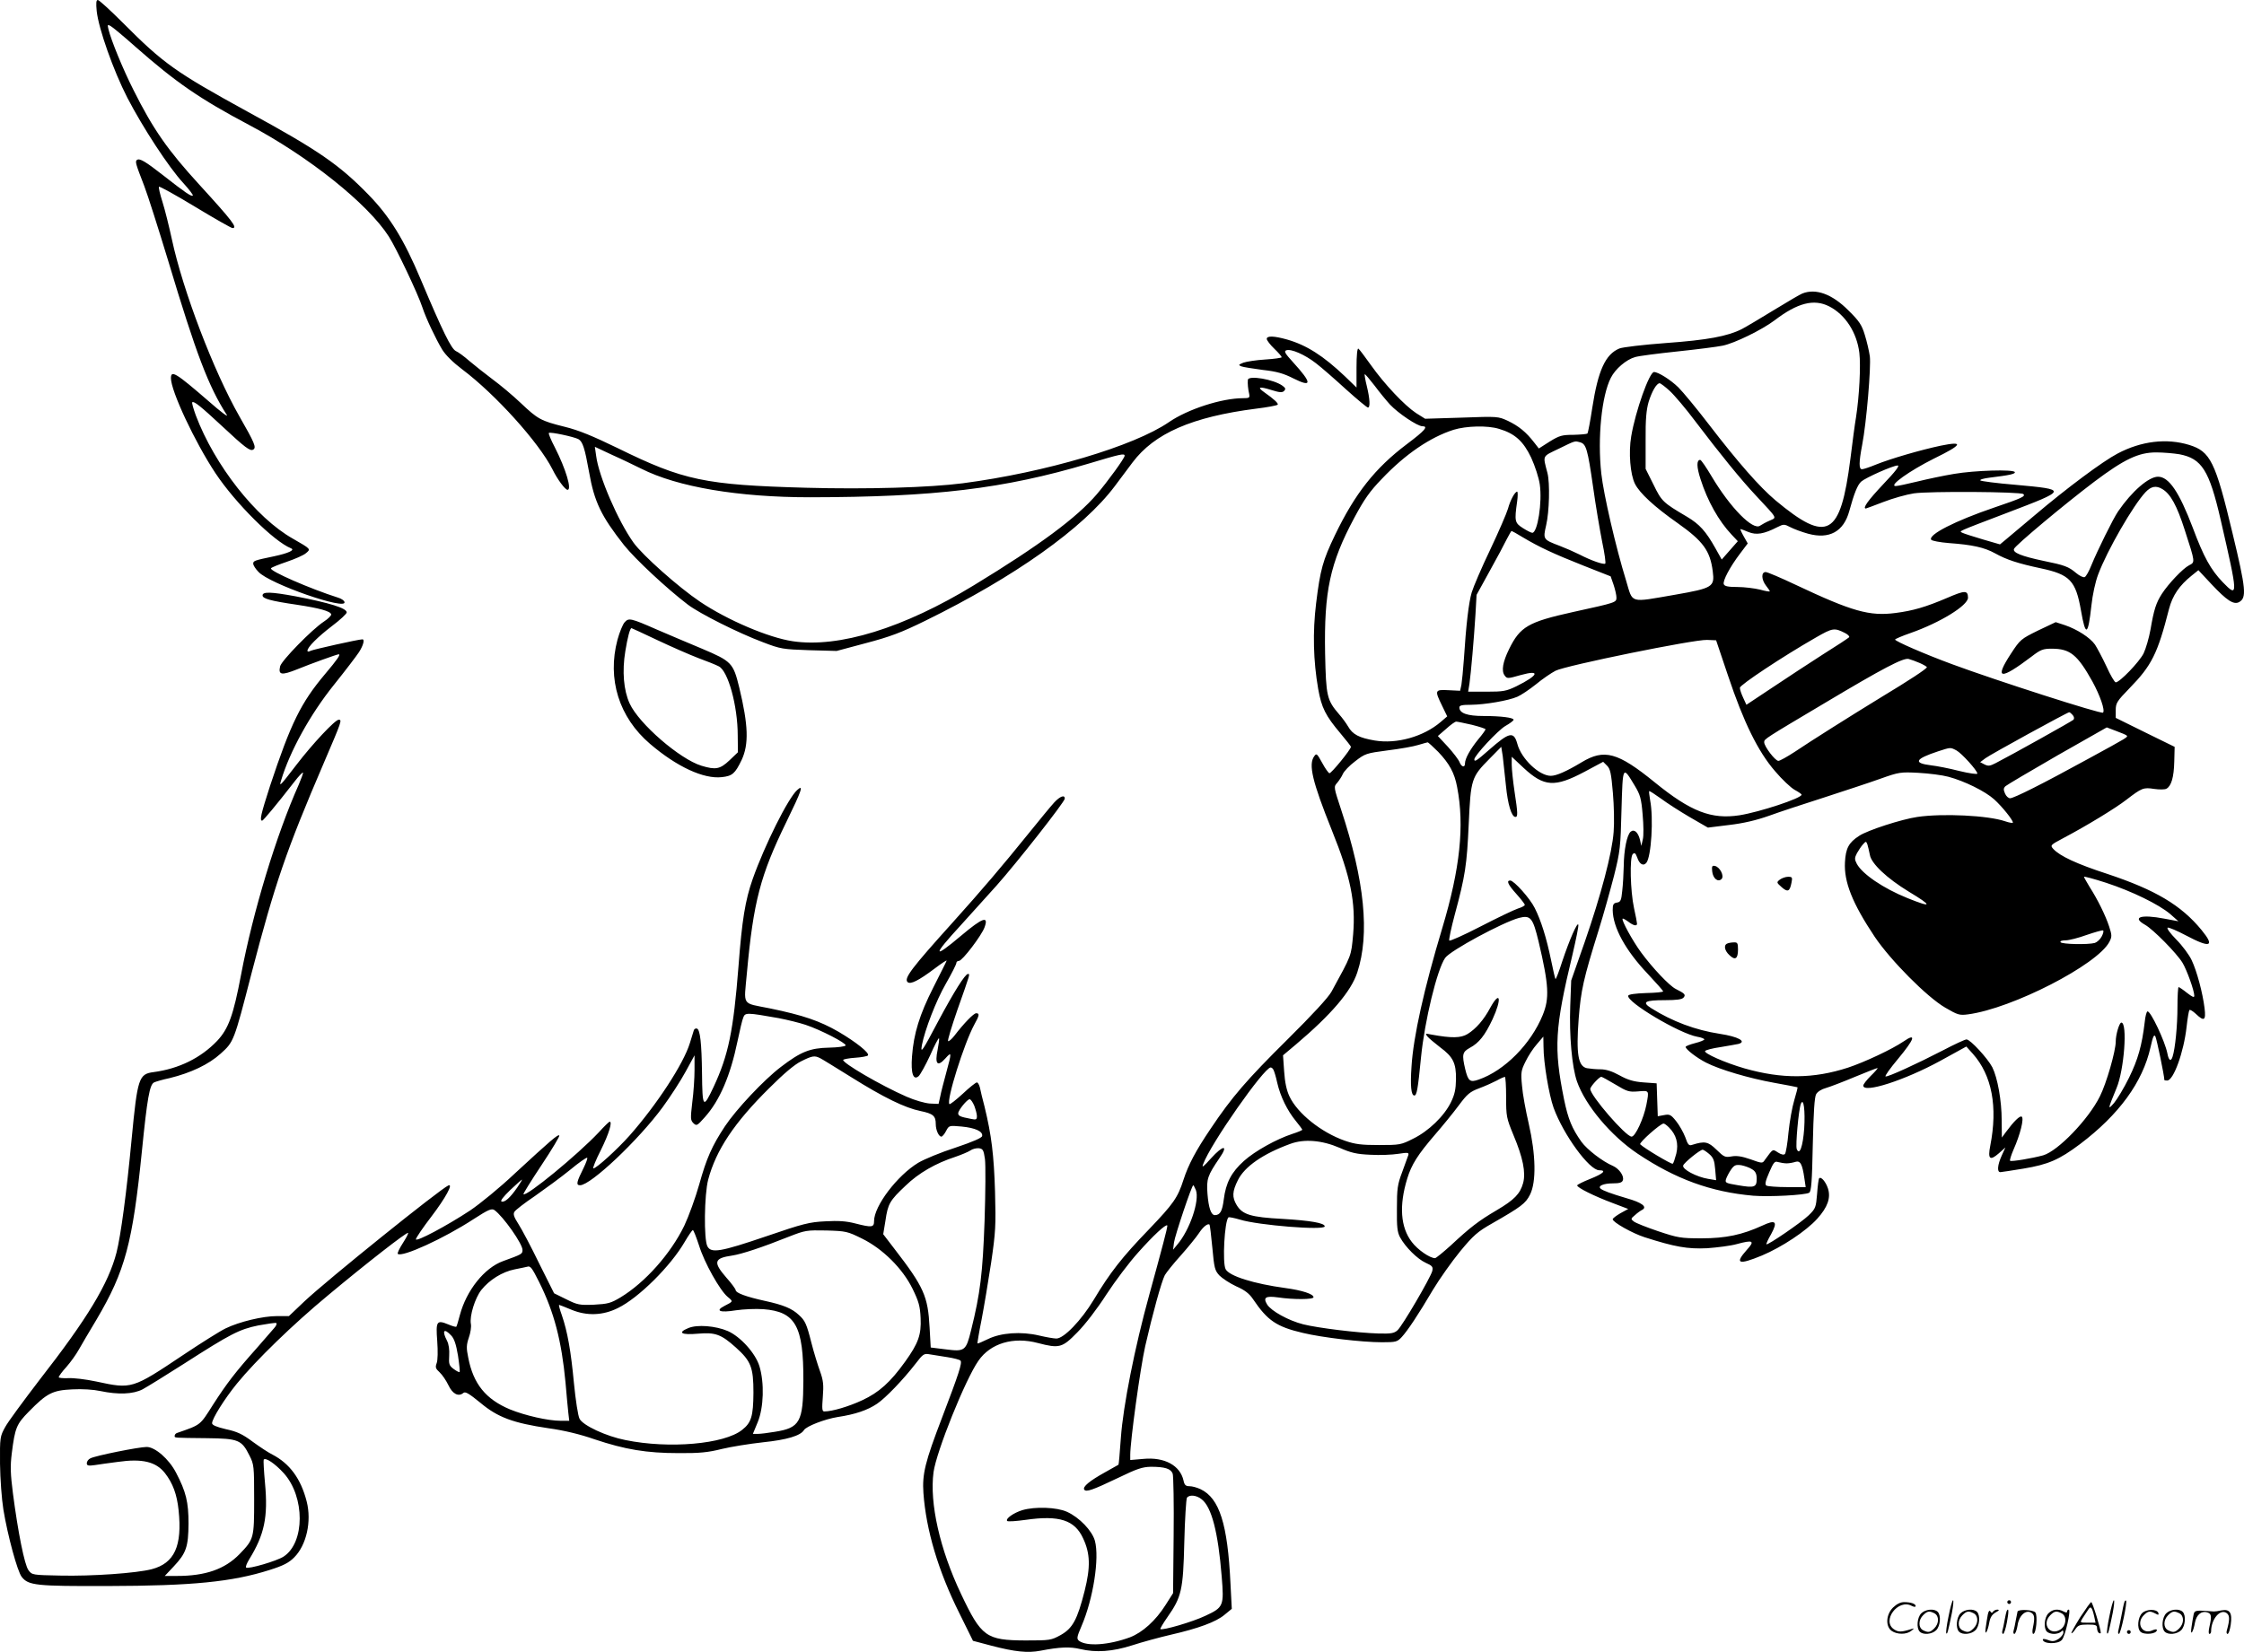 <svg version="1.0" xmlns="http://www.w3.org/2000/svg"
  viewBox="0 0 1199.998 883.585"
 preserveAspectRatio="xMidYMid meet">
<g transform="translate(-0.593,884) scale(0.1,-0.1)"
fill="#000000" stroke="none">
<path d="M523 8781 c10 -94 89 -318 164 -464 83 -160 222 -373 299 -456 31
-34 54 -64 51 -67 -7 -7 -41 16 -157 107 -96 75 -126 93 -141 84 -12 -8 -8
-20 38 -139 19 -49 76 -229 128 -400 151 -503 216 -673 314 -826 9 -14 -34 18
-94 71 -179 155 -205 171 -205 126 0 -69 128 -342 238 -508 107 -161 312 -365
404 -402 23 -9 -12 -26 -92 -43 -106 -22 -110 -24 -110 -40 0 -7 12 -27 28
-43 58 -64 476 -209 460 -161 -2 8 -17 18 -34 23 -151 48 -368 143 -359 157 3
5 41 20 85 35 44 15 90 35 102 46 27 22 27 22 -69 77 -199 112 -419 393 -520
660 -13 36 -22 67 -19 70 9 8 46 -22 160 -128 123 -115 150 -135 166 -125 18
11 8 35 -74 178 -138 242 -302 672 -361 947 -15 69 -37 158 -50 199 -13 41
-22 78 -19 82 2 4 89 -44 193 -107 104 -63 194 -114 200 -114 29 0 2 36 -177
232 -169 185 -246 294 -353 508 -56 111 -119 265 -133 323 -6 25 -5 27 11 18
10 -5 70 -55 133 -111 217 -191 343 -278 609 -419 319 -169 634 -421 746 -596
40 -62 157 -309 180 -380 19 -58 71 -167 105 -224 19 -31 59 -70 108 -107 177
-133 409 -390 482 -534 27 -55 68 -110 81 -110 24 0 -9 111 -68 227 -21 40
-35 74 -32 77 7 7 133 -20 158 -33 23 -13 34 -48 57 -176 28 -160 65 -236 187
-391 60 -75 228 -232 341 -318 63 -48 270 -152 401 -201 96 -37 107 -38 247
-43 l148 -4 157 42 c129 34 188 56 318 120 477 234 843 494 1012 719 31 42 74
99 95 127 117 156 318 244 661 288 59 7 111 17 115 21 7 6 -19 30 -73 68 -38
27 -25 31 39 11 45 -14 59 -15 69 -5 9 10 8 15 -8 27 -47 35 -184 58 -186 32
-2 -19 1 -50 7 -75 4 -21 1 -23 -33 -23 -114 0 -296 -59 -396 -128 -188 -129
-660 -269 -1102 -327 -178 -23 -512 -33 -840 -24 -540 15 -654 39 -1004 211
-136 66 -211 97 -285 115 -129 32 -144 41 -235 127 -42 40 -110 97 -151 127
-41 31 -97 75 -124 98 -27 24 -60 48 -72 53 -25 12 -70 103 -188 383 -90 214
-165 336 -280 454 -156 160 -267 237 -643 442 -388 213 -452 258 -670 477 -67
67 -127 122 -134 122 -9 0 -10 -17 -6 -59z m2912 -2448 c194 -98 519 -153 903
-153 665 1 1035 45 1489 180 173 52 193 56 193 42 0 -13 -91 -138 -149 -206
-107 -125 -306 -273 -656 -486 -377 -230 -724 -337 -970 -300 -129 19 -349
113 -495 211 -116 78 -307 248 -356 316 -83 116 -186 354 -200 464 l-7 49 94
-44 c52 -23 121 -57 154 -73z M9644 7270 c-11 -4 -79 -44 -151 -88 -72 -44
-149 -90 -172 -102 -77 -39 -185 -59 -407 -75 -121 -9 -230 -22 -248 -29 -75
-31 -114 -117 -145 -316 -11 -73 -23 -135 -26 -139 -4 -3 -37 -6 -75 -7 -61 0
-75 -4 -127 -36 l-58 -37 -25 32 c-43 56 -83 88 -139 115 -54 25 -55 25 -249
18 l-195 -6 -48 30 c-62 41 -169 154 -242 257 -32 45 -62 85 -67 88 -6 4 -10
-36 -10 -101 l0 -107 -62 60 c-116 110 -205 167 -310 197 -68 19 -108 21 -108
3 0 -7 18 -31 40 -52 22 -21 40 -42 40 -46 0 -3 -39 -9 -87 -12 -49 -3 -101
-11 -118 -17 -27 -11 -28 -13 -10 -20 11 -4 63 -12 115 -19 73 -8 111 -19 162
-45 102 -51 101 -26 -2 87 -42 46 -49 58 -36 63 25 10 100 -23 159 -69 29 -22
101 -85 160 -139 60 -54 113 -98 118 -98 13 0 11 45 -6 115 -8 32 -13 61 -11
63 2 2 25 -25 52 -60 26 -35 63 -80 83 -102 44 -47 147 -116 173 -116 34 0 14
-23 -83 -96 -170 -128 -277 -264 -384 -486 -65 -135 -79 -185 -101 -365 -19
-155 -15 -308 11 -458 18 -101 39 -143 120 -239 30 -36 55 -67 55 -71 0 -14
-106 -144 -115 -141 -5 1 -23 26 -39 56 -27 49 -30 52 -42 35 -32 -44 -11
-134 94 -396 101 -250 128 -386 114 -557 -11 -118 -6 -106 -116 -307 -18 -32
-101 -122 -235 -255 -217 -215 -297 -307 -412 -479 -79 -117 -118 -191 -144
-271 -31 -97 -54 -129 -185 -266 -144 -149 -208 -231 -296 -378 -66 -109 -159
-206 -199 -206 -13 0 -54 7 -92 16 -97 23 -205 15 -274 -19 -29 -14 -54 -25
-56 -23 -1 1 8 58 22 127 13 68 36 205 51 304 24 164 26 198 21 380 -6 197
-19 303 -56 455 -11 41 -22 87 -25 103 -4 15 -11 27 -16 27 -6 0 -40 -27 -76
-61 -36 -33 -68 -58 -71 -55 -18 18 79 326 133 425 28 50 29 61 10 61 -13 0
-65 -53 -117 -121 -15 -19 -30 -31 -33 -28 -4 3 19 78 49 165 71 201 69 194
57 194 -15 0 -75 -96 -159 -253 -84 -159 -96 -178 -87 -127 16 82 76 238 128
328 31 54 56 104 56 110 0 7 6 12 14 12 18 0 122 137 137 180 23 63 -10 52
-124 -44 -154 -130 -156 -111 -4 54 61 68 148 164 193 214 106 119 364 447
364 464 0 22 -25 13 -56 -20 -17 -18 -79 -94 -139 -168 -138 -171 -246 -298
-405 -475 -218 -242 -261 -298 -241 -318 15 -15 60 8 145 72 37 28 66 47 64
42 -1 -5 -34 -69 -71 -143 -73 -144 -105 -246 -114 -369 -7 -91 7 -131 36
-105 9 9 37 59 61 111 23 53 45 94 47 91 3 -2 -1 -30 -7 -61 -16 -77 -1 -94
41 -47 35 39 35 34 5 -76 -13 -48 -28 -105 -32 -127 l-9 -40 -47 2 c-26 2 -80
17 -125 37 -137 60 -346 182 -338 197 3 3 32 9 65 11 33 2 63 8 67 12 12 12
-62 71 -157 127 -101 58 -188 88 -367 125 -154 31 -139 9 -123 189 35 383 72
523 211 808 83 170 94 204 58 171 -49 -44 -174 -295 -238 -476 -40 -114 -57
-218 -76 -468 -27 -345 -54 -475 -133 -644 -56 -119 -60 -114 -62 74 -2 160
-10 232 -27 238 -7 2 -15 -2 -17 -10 -2 -7 -12 -38 -21 -68 -34 -111 -178
-331 -323 -495 -66 -74 -177 -175 -193 -175 -5 0 13 45 41 100 42 85 62 150
46 150 -3 0 -29 -25 -58 -57 -114 -121 -388 -346 -403 -331 -2 2 41 72 97 156
56 84 98 155 95 158 -7 8 -46 -26 -239 -204 -78 -74 -186 -162 -238 -197 -126
-83 -290 -170 -290 -154 0 7 38 63 84 123 74 97 117 176 90 165 -44 -19 -648
-505 -771 -621 l-82 -78 -64 0 c-76 0 -201 -30 -275 -66 -29 -14 -131 -78
-225 -141 -275 -184 -276 -184 -466 -143 -56 12 -124 20 -151 18 -28 -1 -50 1
-50 5 0 5 18 30 41 55 23 26 52 67 66 92 14 25 57 98 96 163 152 258 192 406
242 902 28 279 41 354 65 365 8 4 45 15 83 23 114 28 209 73 273 131 70 63 71
65 164 426 127 487 186 659 388 1130 96 224 98 230 79 230 -19 0 -140 -129
-225 -240 -90 -117 -94 -121 -83 -85 46 154 155 353 283 512 61 76 121 155
134 175 23 36 31 68 18 68 -21 0 -262 -54 -276 -61 -12 -6 -18 -6 -18 0 0 19
54 73 131 132 44 33 79 66 79 73 0 23 -92 51 -273 86 -130 24 -177 26 -177 5
0 -17 40 -29 184 -50 119 -18 178 -34 183 -51 2 -6 -16 -24 -39 -39 -64 -42
-226 -208 -234 -239 -11 -47 7 -50 92 -16 71 29 212 80 221 80 12 0 -7 -28
-73 -106 -129 -153 -183 -263 -294 -598 -49 -152 -57 -186 -42 -186 6 1 75 83
172 208 23 30 44 52 46 49 2 -2 -8 -30 -22 -63 -121 -271 -245 -680 -309
-1018 -41 -217 -67 -289 -128 -354 -87 -91 -204 -149 -340 -167 -79 -10 -86
-33 -117 -356 -27 -287 -58 -518 -81 -609 -43 -166 -154 -351 -413 -683 -84
-110 -167 -222 -182 -250 -28 -51 -29 -55 -28 -197 1 -81 9 -189 18 -245 23
-140 75 -331 98 -360 36 -46 76 -50 458 -49 454 1 667 22 868 86 73 23 102 38
131 67 66 66 94 193 67 299 -31 122 -91 203 -183 251 -21 10 -69 42 -106 69
-55 41 -83 54 -143 67 -51 12 -74 22 -74 32 0 24 67 131 133 212 102 125 301
318 487 472 206 172 422 340 428 334 3 -2 -10 -27 -28 -55 -18 -28 -30 -53
-27 -57 21 -21 247 82 406 186 79 51 96 58 111 48 47 -34 150 -180 150 -213 0
-22 -2 -23 -104 -60 -100 -36 -196 -157 -231 -289 -8 -32 -17 -60 -19 -62 -2
-2 -21 3 -42 12 -63 26 -68 18 -60 -88 4 -55 3 -104 -3 -119 -8 -22 -6 -29 16
-49 14 -13 35 -44 47 -69 22 -47 54 -63 80 -41 10 9 31 -4 91 -53 93 -78 175
-108 364 -136 81 -11 169 -32 246 -59 164 -55 279 -74 450 -74 111 -1 159 4
230 22 50 12 149 28 222 36 126 13 200 35 218 65 13 21 112 59 180 70 94 14
161 37 211 71 46 31 139 128 205 213 42 55 46 57 79 51 19 -3 62 -10 94 -15
32 -5 63 -13 68 -18 11 -11 -9 -71 -99 -307 -90 -235 -106 -300 -99 -401 14
-197 79 -417 192 -643 l73 -148 98 -26 c126 -33 195 -40 263 -27 103 20 158
22 212 9 85 -20 173 -14 279 20 52 17 144 42 204 56 149 34 244 69 289 107
l39 32 -7 135 c-15 319 -59 457 -160 505 -19 9 -45 16 -59 16 -20 0 -27 6 -32
30 -18 81 -102 127 -215 116 l-70 -6 0 28 c0 73 53 460 80 581 39 171 87 346
105 380 8 14 46 62 86 106 39 44 82 97 96 118 22 34 48 55 57 46 2 -2 9 -58
15 -123 10 -109 13 -122 38 -149 16 -16 56 -42 90 -58 46 -20 70 -39 90 -69
77 -114 125 -147 266 -180 104 -25 317 -50 423 -50 75 0 82 2 106 28 32 35 88
119 167 253 35 58 100 150 145 205 71 86 94 106 170 149 157 90 180 107 204
155 34 68 31 213 -7 379 -16 69 -33 161 -36 203 -7 71 -5 82 19 130 14 29 41
71 61 93 l34 40 1 -54 c0 -85 29 -257 54 -327 53 -145 191 -334 244 -334 41 0
22 -18 -48 -46 -38 -15 -70 -31 -70 -35 0 -12 90 -57 189 -94 l84 -32 -42 -23
c-22 -13 -41 -27 -41 -32 0 -16 105 -75 170 -96 162 -52 230 -64 335 -59 55 4
126 13 158 22 88 24 99 18 54 -31 -66 -74 -45 -82 81 -30 105 44 237 131 296
197 56 62 73 112 57 162 -12 36 -37 65 -47 54 -3 -3 -8 -40 -11 -83 -6 -73 -8
-79 -45 -115 -39 -38 -219 -161 -226 -155 -2 2 9 27 25 54 37 68 25 80 -47 46
-107 -49 -195 -68 -325 -68 -112 0 -127 3 -232 38 -62 21 -120 44 -130 52 -17
13 -17 15 6 34 13 12 31 25 40 29 27 16 -5 39 -83 61 -88 26 -128 41 -141 52
-16 14 16 28 66 28 34 0 49 4 53 16 9 22 -19 62 -52 77 -57 24 -139 88 -169
129 -51 72 -71 121 -93 226 -56 278 -50 380 45 776 19 82 34 154 31 160 -5 15
-47 -80 -86 -197 -17 -54 -34 -97 -36 -94 -2 2 -13 48 -24 103 -24 116 -53
210 -87 277 -25 51 -111 147 -131 147 -22 0 -12 -22 33 -72 25 -28 45 -54 45
-58 0 -5 -17 -14 -37 -20 -21 -7 -111 -50 -200 -96 -89 -46 -165 -80 -167 -75
-3 4 10 66 29 137 57 211 65 267 75 485 11 242 14 252 112 351 l62 63 8 -50
c3 -27 11 -98 17 -157 10 -102 30 -168 51 -168 13 0 13 19 -5 136 -8 54 -15
119 -15 143 l0 43 64 -60 c109 -101 166 -105 326 -20 l99 53 21 -21 c17 -17
22 -40 31 -145 6 -68 8 -162 4 -209 -8 -113 -68 -339 -155 -590 l-72 -205 -5
-135 c-6 -159 9 -327 36 -405 45 -128 181 -290 324 -386 203 -136 392 -205
618 -225 86 -7 278 3 300 16 11 8 15 58 19 257 4 173 9 255 18 270 7 13 29 27
52 33 21 6 92 33 156 60 65 27 119 48 121 47 1 -2 -15 -21 -37 -42 -22 -22
-40 -45 -40 -52 0 -43 221 28 413 133 l138 76 35 -39 c102 -115 134 -283 93
-492 -14 -71 -2 -82 45 -41 l36 32 -20 -44 c-22 -49 -26 -88 -7 -88 6 0 62 9
124 19 132 22 190 47 302 131 209 158 335 331 377 518 13 58 19 71 26 58 7
-13 48 -211 48 -233 0 -2 7 -3 15 -3 34 0 89 152 104 288 5 46 12 86 15 89 3
4 19 -6 34 -20 45 -43 55 -36 47 30 -10 82 -41 198 -69 257 -13 28 -50 78 -82
110 -34 35 -53 61 -46 64 6 2 51 -17 98 -42 130 -69 156 -60 83 29 -110 134
-248 215 -503 300 -166 54 -255 96 -290 134 -17 19 -16 21 54 58 125 66 279
160 337 205 82 63 91 67 148 58 28 -4 57 -4 66 1 26 14 40 61 42 145 l2 79
-157 77 -158 78 0 41 c0 38 6 48 74 118 118 121 150 184 211 424 19 72 55 125
121 178 l36 29 71 -76 c80 -85 117 -110 146 -95 42 23 38 68 -35 371 -91 381
-118 435 -231 470 -121 37 -256 21 -383 -46 -80 -42 -272 -185 -443 -330 -71
-60 -142 -120 -157 -132 l-29 -24 -93 27 c-51 15 -100 31 -108 35 -17 10 -38
1 237 106 328 125 328 125 44 151 -97 8 -180 19 -185 23 -4 5 18 11 50 15 107
13 139 20 134 30 -8 15 -214 9 -325 -10 -55 -9 -144 -28 -197 -41 -53 -13
-105 -24 -115 -24 -39 1 75 82 205 147 152 74 163 95 36 69 -104 -22 -270 -70
-346 -101 -34 -14 -67 -25 -75 -25 -17 0 -17 36 1 130 23 118 48 418 41 474
-4 28 -16 80 -27 115 -16 53 -30 74 -87 130 -87 88 -175 120 -247 91z m144
-69 c86 -44 148 -140 161 -249 8 -67 0 -230 -18 -345 -6 -34 -19 -134 -30
-222 -53 -415 -122 -454 -401 -221 -85 72 -197 199 -356 406 -65 85 -139 174
-163 198 -41 40 -107 82 -130 82 -25 0 -99 -208 -122 -344 -15 -87 -5 -204 20
-254 25 -50 104 -123 228 -210 137 -97 174 -148 188 -258 11 -83 0 -90 -200
-125 -249 -43 -226 -49 -263 74 -56 181 -121 464 -133 574 -21 191 2 416 51
512 24 48 83 98 130 111 19 6 121 19 225 30 105 11 214 25 243 31 64 13 209
84 277 135 123 94 211 117 293 75z m-853 -452 c25 -23 87 -96 137 -163 136
-179 244 -312 323 -396 119 -128 114 -117 74 -135 -19 -8 -42 -21 -51 -27 -38
-27 -159 96 -258 262 -29 49 -57 90 -62 90 -20 0 -20 -37 2 -104 37 -116 97
-223 166 -296 l33 -35 -43 -49 -43 -49 -33 59 c-52 93 -86 130 -153 170 -129
76 -135 82 -179 172 l-42 84 0 152 c-1 114 4 164 16 206 18 58 43 100 59 100
5 0 30 -19 54 -41z m-913 -203 c85 -25 130 -66 172 -154 21 -46 41 -108 46
-143 14 -96 -12 -259 -40 -259 -6 0 -28 11 -50 25 -44 28 -46 37 -31 143 4 28
4 52 0 52 -12 0 -37 -46 -49 -91 -7 -24 -49 -122 -95 -219 -46 -96 -90 -199
-99 -229 -16 -54 -30 -173 -42 -359 -4 -56 -10 -117 -13 -135 l-7 -32 -62 3
c-74 4 -75 0 -34 -84 l27 -56 -35 -30 c-91 -78 -234 -119 -353 -99 -82 14
-118 32 -142 75 -10 17 -31 46 -47 64 -67 78 -71 97 -76 327 -6 332 26 482
156 725 53 99 83 142 147 208 126 133 259 223 384 263 68 21 182 24 243 5z
m434 -72 c32 -9 40 -36 69 -238 14 -102 37 -235 49 -296 13 -61 20 -113 16
-115 -10 -6 -74 16 -138 49 -28 14 -76 35 -105 46 -90 34 -90 35 -73 110 17
72 21 226 7 280 -25 97 -30 86 61 130 90 44 84 42 114 34z m3205 -64 c119 -23
159 -85 220 -350 94 -409 95 -421 11 -334 -64 67 -101 133 -160 291 -73 192
-128 273 -186 273 -49 0 -139 -77 -213 -185 -27 -39 -112 -212 -143 -288 -13
-33 -29 -61 -36 -64 -8 -3 -28 7 -46 22 -40 34 -62 42 -175 65 -118 25 -165
44 -157 64 7 19 269 238 429 359 161 121 237 157 331 157 39 0 95 -5 125 -10z
m-1585 -161 c-80 -85 -112 -129 -92 -129 2 0 44 16 94 35 49 19 123 40 163 46
81 12 572 9 585 -4 13 -12 -9 -22 -156 -72 -211 -72 -353 -145 -337 -172 4 -6
46 -14 95 -18 125 -9 189 -23 247 -55 61 -34 122 -54 244 -80 156 -33 187 -66
215 -225 25 -144 38 -137 56 27 6 56 21 126 36 165 48 129 188 371 253 440 30
32 57 37 90 17 44 -26 78 -88 120 -219 57 -176 56 -172 23 -189 -33 -17 -109
-97 -145 -152 -31 -48 -43 -85 -61 -191 -8 -45 -25 -103 -37 -128 -23 -46
-128 -155 -149 -155 -6 0 -29 39 -50 86 -22 47 -50 99 -61 116 -27 38 -96 82
-161 104 l-49 16 -95 -45 c-91 -45 -95 -48 -144 -123 -91 -139 -59 -144 110
-16 48 37 61 42 108 42 98 0 137 -32 217 -175 41 -75 69 -155 57 -167 -9 -9
-575 173 -807 259 -144 53 -305 123 -305 132 0 3 37 19 83 35 157 55 307 147
307 189 -1 40 -16 40 -111 -1 -117 -50 -184 -69 -277 -81 -139 -18 -231 8
-532 150 -80 38 -153 69 -162 69 -25 0 -23 -41 2 -73 11 -14 20 -27 20 -30 0
-3 -24 1 -52 9 -29 7 -84 14 -121 14 -50 0 -69 4 -73 15 -7 17 33 93 88 165
l40 53 -22 39 c-12 21 -19 38 -17 38 3 0 22 -7 43 -16 42 -17 82 -11 154 26
34 17 37 17 70 0 19 -10 62 -26 95 -35 113 -31 190 11 220 121 26 95 44 140
64 158 24 21 170 86 195 86 12 0 -11 -31 -78 -101z m-1927 -283 c87 -52 164
-88 323 -151 l147 -58 16 -46 c8 -24 15 -55 15 -67 0 -27 -1 -27 -233 -78
-239 -53 -282 -78 -341 -198 -34 -69 -42 -117 -24 -141 13 -18 16 -18 86 2
108 30 96 -1 -23 -60 -54 -26 -70 -29 -159 -29 l-99 0 7 43 c8 57 24 239 32
369 l6 106 71 129 c39 70 80 147 91 170 12 23 23 42 25 43 2 0 29 -15 60 -34z
m1725 -513 c15 -8 24 -18 20 -22 -5 -5 -67 -46 -139 -91 -71 -46 -193 -125
-270 -177 l-140 -93 -17 37 c-10 21 -18 45 -18 54 0 15 227 166 405 268 92 53
100 54 159 24z m-627 -228 c83 -248 160 -405 251 -510 37 -44 85 -89 105 -100
20 -11 37 -22 37 -26 0 -19 -225 -93 -332 -110 -150 -23 -260 19 -453 176
-198 161 -270 181 -392 107 -80 -48 -134 -72 -164 -72 -62 0 -158 91 -179 171
-19 69 -43 63 -151 -32 -66 -58 -79 -67 -79 -51 0 20 125 154 165 178 25 14
45 29 45 34 0 11 -66 20 -160 20 -88 0 -130 15 -130 46 0 11 15 14 63 14 75 1
199 22 247 43 19 8 64 38 99 66 35 29 82 61 105 73 54 28 742 168 810 165 l49
-2 64 -190z m1026 68 c20 -9 37 -19 37 -22 0 -8 -94 -70 -245 -161 -165 -101
-376 -234 -462 -292 -40 -26 -79 -48 -87 -48 -17 0 -76 77 -76 100 0 17 2 18
330 213 305 182 415 240 443 232 12 -3 39 -13 60 -22z m817 -278 c8 -10 9 -19
4 -25 -8 -8 -334 -190 -416 -232 -31 -16 -40 -17 -60 -7 l-23 12 28 21 c28 21
437 245 448 246 4 0 12 -7 19 -15z m-3213 -52 c40 -10 73 -21 73 -24 0 -4 -18
-29 -40 -55 -42 -52 -70 -102 -70 -128 0 -24 -19 -19 -29 7 -5 13 -33 50 -62
82 l-54 58 44 38 c24 22 48 39 54 39 6 0 44 -8 84 -17z m3501 -57 c8 -9 13 -6
-205 -125 -246 -135 -398 -211 -418 -211 -9 0 -21 11 -27 25 -9 21 -9 29 3 40
8 7 133 81 277 164 l264 150 50 -19 c28 -10 53 -21 56 -24z m-3681 -88 c59
-62 87 -112 101 -188 40 -206 16 -436 -79 -753 -98 -326 -155 -581 -165 -743
-7 -101 -2 -154 15 -154 13 0 19 30 36 205 19 193 86 470 129 531 27 39 307
190 395 214 62 16 74 1 105 -128 55 -233 58 -302 22 -391 -63 -155 -204 -298
-343 -346 -46 -16 -56 -9 -72 57 -18 77 -15 91 25 113 49 26 81 67 121 152 51
110 42 160 -12 62 -34 -64 -76 -112 -121 -140 -36 -22 -85 -23 -194 -3 -33 7
-34 6 -20 -11 8 -10 39 -35 67 -57 69 -51 86 -84 85 -171 -1 -54 -7 -82 -27
-123 -36 -74 -120 -155 -202 -195 -65 -33 -72 -34 -183 -34 -94 0 -127 4 -182
23 -126 44 -254 146 -297 238 -15 32 -24 74 -28 133 l-6 86 69 58 c189 160
295 284 328 385 68 206 39 492 -86 870 -40 122 -41 123 -21 145 10 12 24 33
30 47 6 14 35 45 66 68 53 41 59 43 173 58 66 8 139 21 164 29 25 7 47 14 50
14 3 1 29 -23 57 -51z m2771 8 c28 -15 112 -108 112 -124 0 -5 -44 1 -97 14
-54 14 -122 27 -150 30 -98 12 -87 34 37 75 68 22 65 22 98 5z m-1720 -189
c29 -48 35 -69 42 -154 5 -54 6 -114 1 -133 l-8 -35 -7 32 c-10 41 -31 60 -50
44 -20 -17 -36 -97 -37 -184 -1 -40 -4 -99 -8 -132 -5 -52 -9 -60 -28 -63 -19
-3 -23 -10 -23 -40 1 -93 69 -217 188 -342 45 -48 82 -90 82 -93 0 -4 -41 -8
-92 -9 -57 -2 -93 -7 -95 -14 -11 -33 274 -203 370 -220 20 -3 37 -10 37 -14
0 -4 -22 -13 -50 -20 -27 -7 -50 -16 -50 -20 0 -13 60 -59 109 -84 74 -38 231
-84 364 -108 67 -12 123 -23 125 -24 2 -1 -6 -32 -17 -69 -11 -36 -25 -114
-31 -173 -5 -58 -14 -110 -19 -115 -6 -6 -20 -3 -37 8 -30 19 -25 22 -70 -39
-13 -20 -14 -20 -78 3 -46 16 -74 20 -101 15 -34 -6 -40 -3 -80 36 -45 44 -63
47 -130 26 -17 -6 -23 0 -37 41 -10 26 -32 65 -49 86 -28 35 -35 38 -65 32
l-33 -6 -3 88 -3 88 -70 5 c-53 4 -84 13 -129 38 -40 22 -72 32 -101 32 -23 0
-56 3 -73 6 -47 10 -58 76 -44 264 12 153 25 212 107 475 26 83 62 213 82 290
33 132 35 153 40 353 7 239 6 237 71 129z m1677 48 c86 -23 196 -77 245 -121
42 -38 100 -110 100 -124 0 -4 -19 -1 -42 7 -90 31 -333 43 -469 23 -83 -12
-266 -71 -311 -101 -56 -36 -72 -67 -76 -141 -6 -105 39 -219 159 -399 85
-126 279 -322 377 -379 67 -39 76 -42 122 -36 236 31 693 266 756 388 14 27
14 35 -1 81 -19 59 -62 146 -105 213 -16 27 -30 51 -30 54 0 3 53 -11 118 -32
140 -46 281 -115 343 -167 l44 -39 -75 14 c-125 24 -176 8 -103 -33 44 -25
169 -152 200 -203 23 -38 63 -149 63 -176 0 -12 -9 -8 -39 15 -21 17 -42 31
-45 31 -3 0 -6 -48 -6 -107 0 -99 -12 -222 -26 -265 -9 -29 -21 -21 -28 18
-13 64 -88 224 -106 224 -5 0 -12 -26 -15 -57 -15 -126 -36 -200 -84 -298 -27
-55 -64 -116 -80 -135 -35 -40 -34 -35 13 79 41 96 60 351 26 351 -11 0 -30
-64 -30 -101 0 -51 -50 -225 -85 -294 -61 -123 -224 -292 -303 -315 -58 -16
-171 -35 -177 -29 -3 3 6 31 19 61 35 79 57 166 43 175 -10 6 -41 -24 -84 -82
l-22 -30 -1 93 c0 104 -22 227 -50 283 -25 48 -118 149 -138 149 -8 0 -66 -27
-127 -59 -137 -71 -294 -143 -306 -139 -5 2 25 44 66 93 90 108 101 143 30 94
-60 -41 -209 -111 -297 -140 -185 -60 -353 -61 -553 -4 -104 30 -219 81 -211
93 3 5 40 15 83 21 43 7 86 15 96 17 45 13 -2 39 -101 54 -130 20 -253 66
-366 137 -52 33 -35 43 75 43 61 0 90 4 98 14 13 15 6 22 -42 46 -34 17 -123
111 -185 195 -45 61 -107 174 -99 181 2 2 15 -5 30 -16 27 -21 47 -26 47 -11
0 5 -7 43 -16 83 -20 92 -24 272 -7 289 10 10 15 6 24 -18 12 -36 33 -48 49
-28 26 32 39 238 20 335 -4 25 -7 47 -5 48 2 2 30 -16 62 -39 32 -24 102 -69
155 -100 l97 -56 113 14 c77 9 145 25 213 49 55 20 188 64 295 98 107 35 242
79 300 100 101 36 109 37 205 32 55 -3 127 -12 160 -21z m-420 -417 c7 -47 91
-126 209 -198 128 -77 126 -88 -8 -34 -129 52 -242 129 -271 184 -12 23 -12
31 1 56 9 16 23 37 32 47 16 18 17 18 24 0 3 -10 9 -35 13 -55z m1240 -437
c-8 -16 -25 -31 -37 -35 -37 -10 -176 -7 -183 4 -4 6 7 10 27 10 18 0 69 13
113 29 44 15 83 26 87 24 5 -2 1 -17 -7 -32z m-7076 -437 c47 -9 112 -25 145
-36 81 -27 218 -98 214 -110 -2 -6 -42 -11 -88 -12 -103 -2 -152 -22 -258
-103 -92 -70 -239 -227 -299 -317 -70 -106 -99 -172 -138 -312 -20 -71 -56
-170 -80 -221 -73 -150 -209 -303 -341 -383 -52 -31 -67 -35 -142 -39 -77 -3
-88 -1 -148 29 l-65 32 -80 160 c-43 89 -93 183 -111 211 -24 37 -29 53 -21
65 5 9 54 47 109 84 54 38 139 100 187 139 48 40 90 69 93 66 3 -3 -6 -27 -19
-54 -38 -76 -42 -93 -19 -93 57 0 313 242 442 418 41 56 96 141 122 189 l48
88 0 -78 c0 -43 -5 -121 -12 -173 -10 -87 -10 -96 6 -112 17 -16 20 -14 61 32
80 89 137 223 175 407 12 57 25 114 31 127 10 26 19 26 188 -4z m224 -215 c12
-6 86 -52 165 -101 174 -109 287 -164 370 -181 68 -14 82 -26 82 -70 0 -32 16
-67 30 -67 5 0 17 14 25 30 16 30 16 30 83 24 73 -7 115 -26 110 -51 -2 -10
-51 -31 -143 -62 -78 -25 -167 -62 -199 -81 -112 -68 -236 -231 -236 -312 0
-34 -12 -35 -102 -12 -46 12 -89 15 -158 11 -85 -4 -118 -12 -319 -81 -241
-82 -292 -91 -312 -53 -20 36 -17 278 4 357 42 158 139 304 327 490 77 77 135
126 170 143 60 30 72 32 103 16z m2422 -60 c4 -6 14 -38 21 -71 17 -74 54
-149 100 -205 19 -23 34 -44 34 -46 0 -3 -24 -13 -52 -22 -86 -28 -201 -92
-260 -145 -67 -60 -97 -117 -108 -207 -8 -62 -19 -82 -47 -83 -21 0 -34 39
-40 114 -6 79 0 97 64 191 50 72 21 72 -45 -1 -41 -46 -51 -53 -42 -31 39 108
326 517 361 517 4 0 11 -5 14 -11z m1245 -147 c0 -104 2 -113 39 -203 51 -121
67 -201 52 -257 -16 -58 -47 -90 -142 -146 -97 -57 -142 -92 -245 -188 -41
-37 -79 -68 -84 -68 -28 0 -93 45 -124 86 -61 79 -69 195 -25 339 23 76 57
129 149 236 40 46 97 116 126 155 46 62 60 74 111 93 32 12 74 31 93 41 19 11
38 19 43 20 4 0 7 -49 7 -108z m584 67 c63 -38 73 -41 122 -37 60 5 59 7 44
-72 -14 -72 -59 -170 -79 -170 -31 0 -221 220 -221 255 0 13 48 65 59 65 4 0
38 -19 75 -41z m-3428 -114 c7 -19 14 -44 14 -55 0 -19 -4 -21 -32 -15 -58 11
-68 16 -68 30 0 16 48 75 61 75 6 0 17 -16 25 -35z m4438 -122 c-7 -96 -25
-147 -40 -109 -7 19 10 209 22 241 15 38 24 -37 18 -132z m-723 6 c39 -39 52
-86 39 -140 -7 -27 -15 -51 -19 -54 -7 -4 -153 83 -174 104 -8 8 108 111 125
111 5 0 17 -9 29 -21z m-1761 -109 c61 -27 92 -34 165 -37 50 -3 116 0 148 5
52 8 58 7 54 -7 -3 -9 -18 -50 -33 -91 -25 -66 -28 -89 -28 -195 -1 -98 2
-126 17 -154 29 -53 93 -116 137 -136 36 -16 40 -22 35 -44 -9 -35 -160 -294
-186 -317 -18 -16 -34 -19 -104 -17 -106 3 -320 29 -400 49 -79 20 -171 71
-193 106 -23 38 -8 47 58 38 81 -12 190 -12 190 1 0 17 -61 37 -150 49 -169
23 -301 64 -320 101 -18 33 -6 257 15 277 3 3 31 -3 62 -12 96 -30 453 -59
453 -36 0 18 -76 31 -226 40 -170 9 -214 23 -245 74 -25 42 -24 72 7 134 36
72 134 140 279 193 75 28 170 20 265 -21z m-1897 -60 c4 -30 3 -178 -2 -330
-10 -280 -23 -389 -72 -585 -27 -111 -34 -116 -135 -103 l-81 10 -6 107 c-9
167 -30 216 -189 422 l-59 77 12 73 c13 90 23 107 108 187 69 67 161 120 266
154 32 11 68 26 80 34 11 8 31 13 45 12 22 -3 26 -9 33 -58z m3873 27 c22 -19
28 -34 32 -82 l5 -58 -42 7 c-62 10 -142 52 -134 72 6 16 90 84 104 84 4 0 20
-10 35 -23z m414 -50 c14 0 35 4 47 8 26 8 37 -11 48 -88 l7 -47 -98 0 c-55 0
-105 4 -112 8 -9 6 -6 23 15 71 23 54 30 61 47 55 12 -3 32 -7 46 -7z m-184
-32 c18 -11 24 -25 24 -51 0 -45 -12 -49 -100 -34 -66 11 -70 13 -64 33 4 12
16 35 27 51 17 24 25 27 55 23 19 -4 45 -13 58 -22z m-6604 -97 c-38 -55 -67
-81 -84 -75 -8 3 9 25 46 61 33 31 61 56 63 56 2 0 -9 -19 -25 -42z m3629 -14
c21 -56 -33 -214 -99 -291 l-23 -28 5 39 c5 37 95 306 103 306 2 0 8 -12 14
-26z m-175 -286 c-13 -51 -47 -174 -74 -273 -78 -282 -140 -596 -152 -764 -6
-80 -11 -145 -13 -146 -1 -1 -33 -19 -71 -40 -83 -46 -122 -78 -112 -93 9 -15
44 -3 182 63 99 48 128 58 174 59 75 0 107 -10 117 -37 4 -12 7 -161 5 -331
l-3 -308 -40 -63 c-53 -84 -123 -147 -190 -173 -114 -42 -231 -50 -273 -19
-13 11 -12 20 13 78 63 146 97 364 72 457 -15 54 -83 125 -149 155 -55 25
-171 29 -239 9 -46 -14 -92 -46 -81 -58 4 -4 48 -1 98 6 181 26 263 -1 308
-99 38 -81 40 -153 8 -281 -39 -154 -64 -200 -128 -236 -51 -28 -57 -29 -188
-29 -211 1 -236 19 -345 249 -113 238 -169 485 -147 651 15 110 170 496 240
596 65 94 187 130 318 95 115 -30 130 -26 211 57 41 41 107 127 155 202 47 72
123 173 171 226 81 91 147 152 155 144 2 -2 -8 -45 -22 -97z m-2482 -10 c28
-92 112 -241 153 -275 30 -25 31 -24 -16 -48 -53 -27 -26 -38 60 -24 41 6 107
9 147 6 172 -13 215 -90 214 -383 -1 -221 -19 -252 -153 -273 -35 -6 -76 -11
-90 -11 l-27 0 26 63 c32 78 36 210 9 299 -21 69 -101 158 -169 188 -65 28
-164 36 -211 16 -61 -25 -37 -38 52 -30 93 8 124 -4 202 -74 81 -73 94 -106
94 -242 -1 -125 -11 -160 -61 -199 -96 -76 -390 -102 -624 -54 -102 20 -227
78 -245 114 -8 15 -21 99 -30 191 -16 170 -34 274 -65 364 -11 30 -17 54 -14
54 2 0 32 -12 66 -26 82 -34 168 -31 248 9 111 54 283 225 358 355 20 34 39
62 43 62 4 0 18 -37 33 -82z m871 37 c112 -55 218 -161 271 -269 33 -68 40
-92 43 -157 4 -89 -12 -134 -83 -233 -79 -110 -139 -164 -229 -206 -73 -34
-161 -60 -203 -60 -12 0 -13 13 -8 78 5 64 3 87 -15 137 -12 33 -33 101 -46
152 -26 103 -34 119 -67 149 -37 35 -84 54 -180 75 -101 22 -158 43 -158 58 0
5 -22 36 -50 67 -72 83 -66 104 32 118 51 8 158 43 303 101 87 34 94 35 200
33 105 -3 113 -5 190 -43z m-1726 -233 c80 -160 120 -314 141 -537 6 -66 12
-139 15 -162 l5 -43 -46 0 c-67 0 -190 28 -271 61 -129 54 -196 136 -223 276
-11 52 -10 69 3 108 9 25 14 58 11 73 -8 42 22 139 56 182 43 54 112 97 178
110 32 6 62 13 67 14 17 6 25 -4 64 -82z m-1416 -245 c-10 -12 -52 -60 -93
-107 -115 -129 -161 -189 -235 -304 -71 -112 -63 -106 -192 -151 -7 -2 -13 -9
-13 -15 0 -12 -11 -11 172 -13 170 -2 186 -9 228 -93 24 -47 25 -57 25 -234 0
-209 -1 -213 -78 -293 -79 -81 -182 -117 -336 -117 l-64 0 47 50 c68 72 79
106 80 230 0 115 -13 170 -67 273 -38 73 -112 137 -157 137 -41 0 -276 -47
-301 -61 -11 -5 -19 -17 -19 -26 0 -13 8 -15 43 -10 23 4 78 11 122 17 132 19
205 1 253 -60 42 -54 64 -113 73 -199 20 -191 -22 -283 -144 -315 -82 -21
-317 -38 -491 -34 -146 3 -149 3 -168 29 -21 28 -56 203 -83 411 -13 103 -15
144 -6 215 17 135 25 155 91 222 97 99 127 114 232 119 54 3 114 -1 151 -9 95
-20 174 -17 225 9 24 13 123 74 220 136 251 161 297 185 399 206 49 9 92 15
96 13 5 -3 0 -15 -10 -26z m946 -41 c16 -17 26 -47 36 -107 7 -46 11 -86 9
-88 -2 -3 -17 5 -32 16 -24 18 -27 26 -24 71 2 32 -2 62 -12 81 -28 54 -16 69
23 27z m-895 -737 c113 -126 113 -370 -1 -445 -36 -24 -191 -69 -201 -59 -4 4
4 23 16 43 82 133 102 227 85 409 -6 65 -9 121 -7 125 9 14 61 -21 108 -73z
m4908 -139 c53 -41 88 -176 107 -413 13 -157 10 -165 -87 -210 -69 -33 -231
-80 -241 -71 -2 2 15 31 38 64 75 107 84 144 90 400 3 124 10 231 14 238 12
18 51 15 79 -8z M9162 4179 c4 -38 31 -60 50 -41 16 16 -9 65 -36 70 -14 3
-17 -2 -14 -29z M9524 4135 c-19 -15 -18 -16 10 -41 32 -28 43 -23 52 24 6 29
4 32 -18 32 -13 0 -33 -7 -44 -15z M9243 3793 c-21 -8 -15 -38 11 -62 31 -30
46 -20 46 30 0 34 -3 39 -22 38 -13 0 -29 -3 -35 -6z M3346 5511 c-10 -11 -27
-53 -38 -93 -56 -210 8 -415 174 -557 144 -123 287 -189 384 -178 56 6 71 19
106 92 39 84 36 185 -13 388 -32 131 -41 140 -199 207 -74 31 -183 77 -243
103 -139 61 -149 63 -171 38z m175 -95 c74 -35 172 -78 219 -96 47 -17 96 -37
109 -44 50 -23 102 -211 102 -370 l1 -90 -45 -43 c-51 -48 -74 -52 -150 -29
-115 35 -334 224 -384 333 -32 70 -41 172 -23 280 12 74 25 123 33 123 2 0 64
-29 138 -64z M10426 194 c-10 -47 -15 -88 -12 -91 5 -6 9 7 30 110 7 37 10 67
6 67 -4 0 -15 -39 -24 -86z M10740 270 c0 -5 5 -10 10 -10 6 0 10 5 10 10 0 6
-4 10 -10 10 -5 0 -10 -4 -10 -10z M11286 194 c-10 -47 -15 -88 -12 -91 5 -6
9 7 30 110 7 37 10 67 6 67 -4 0 -15 -39 -24 -86z M11366 269 c-3 -8 -10 -41
-16 -74 -6 -33 -14 -68 -16 -77 -3 -10 -1 -18 3 -18 10 0 46 171 38 178 -2 3
-7 -1 -9 -9z M10129 241 c-38 -38 -41 -101 -7 -125 29 -20 79 -20 104 0 18 14
18 15 1 10 -53 -17 -69 -17 -92 -2 -69 45 21 166 94 126 12 -6 21 -7 21 -1 0
12 -25 21 -62 21 -19 0 -39 -10 -59 -29z M11130 189 c-28 -45 -49 -83 -47 -85
2 -3 12 7 21 21 14 21 24 25 66 25 43 0 50 -3 50 -19 0 -11 5 -23 10 -26 6 -3
10 -3 10 1 0 20 -44 164 -51 164 -4 0 -30 -37 -59 -81z m75 4 l7 -33 -42 0
c-42 0 -42 0 -28 23 8 12 21 32 29 44 15 25 22 18 34 -34z M10280 210 c-22
-22 -27 -79 -8 -98 19 -19 66 -14 88 8 22 22 27 79 8 98 -19 19 -66 14 -88 -8z
m71 0 c25 -14 25 -54 -1 -80 -23 -23 -33 -24 -61 -10 -25 14 -25 54 1 80 23
23 33 24 61 10z M10490 210 c-22 -22 -27 -79 -8 -98 19 -19 66 -14 88 8 22 22
27 79 8 98 -19 19 -66 14 -88 -8z m71 0 c25 -14 25 -54 -1 -80 -23 -23 -33
-24 -61 -10 -25 14 -25 54 1 80 23 23 33 24 61 10z M10636 204 c-3 -16 -8 -47
-11 -69 -8 -51 10 -26 19 27 5 27 15 42 34 53 18 10 22 14 10 15 -9 0 -20 -5
-24 -11 -5 -8 -9 -8 -14 1 -5 8 -10 3 -14 -16z M10737 223 c-2 -4 -7 -26 -11
-48 -4 -22 -9 -48 -12 -57 -3 -10 -1 -18 4 -18 4 0 14 28 20 62 11 58 10 81
-1 61z M10795 220 c-1 -3 -5 -23 -9 -45 -4 -22 -9 -48 -12 -57 -3 -10 -1 -18
4 -18 5 0 13 20 17 45 7 53 44 87 74 68 17 -11 19 -28 8 -80 -4 -18 -3 -33 2
-33 16 0 24 99 11 115 -12 14 -87 18 -95 5z M10960 210 c-22 -22 -27 -79 -8
-98 7 -7 24 -12 38 -12 14 0 31 5 38 12 9 9 12 8 12 -5 0 -9 -12 -24 -26 -34
-21 -13 -32 -15 -55 -6 -16 6 -29 8 -29 3 0 -24 81 -27 102 -2 18 19 50 162
37 162 -5 0 -9 -5 -9 -10 0 -7 -6 -7 -19 0 -30 16 -59 12 -81 -10z m71 0 c29
-16 25 -65 -6 -86 -56 -37 -103 28 -55 76 23 23 33 24 61 10z M11461 211 c-23
-23 -28 -80 -9 -99 19 -19 88 -13 88 9 0 5 -11 4 -24 -2 -54 -25 -89 38 -46
81 23 23 33 24 62 9 16 -9 19 -8 16 3 -8 22 -64 22 -87 -1z M11590 210 c-22
-22 -27 -79 -8 -98 19 -19 66 -14 88 8 22 22 27 79 8 98 -19 19 -66 14 -88 -8z
m71 0 c25 -14 25 -54 -1 -80 -23 -23 -33 -24 -61 -10 -25 14 -25 54 1 80 23
23 33 24 61 10z M11736 201 c-3 -14 -8 -44 -11 -66 -8 -51 10 -26 19 27 8 41
35 63 66 53 22 -7 24 -21 11 -77 -5 -22 -5 -38 0 -38 5 0 9 6 9 13 0 68 51
125 85 97 15 -13 15 -35 -1 -92 -3 -10 -1 -18 4 -18 6 0 13 23 17 50 9 63 -5
84 -49 76 -17 -4 -35 -6 -41 -6 -101 8 -104 7 -109 -19z M11380 110 c0 -5 5
-10 10 -10 6 0 10 5 10 10 0 6 -4 10 -10 10 -5 0 -10 -4 -10 -10z"/>
</g>
</svg>
